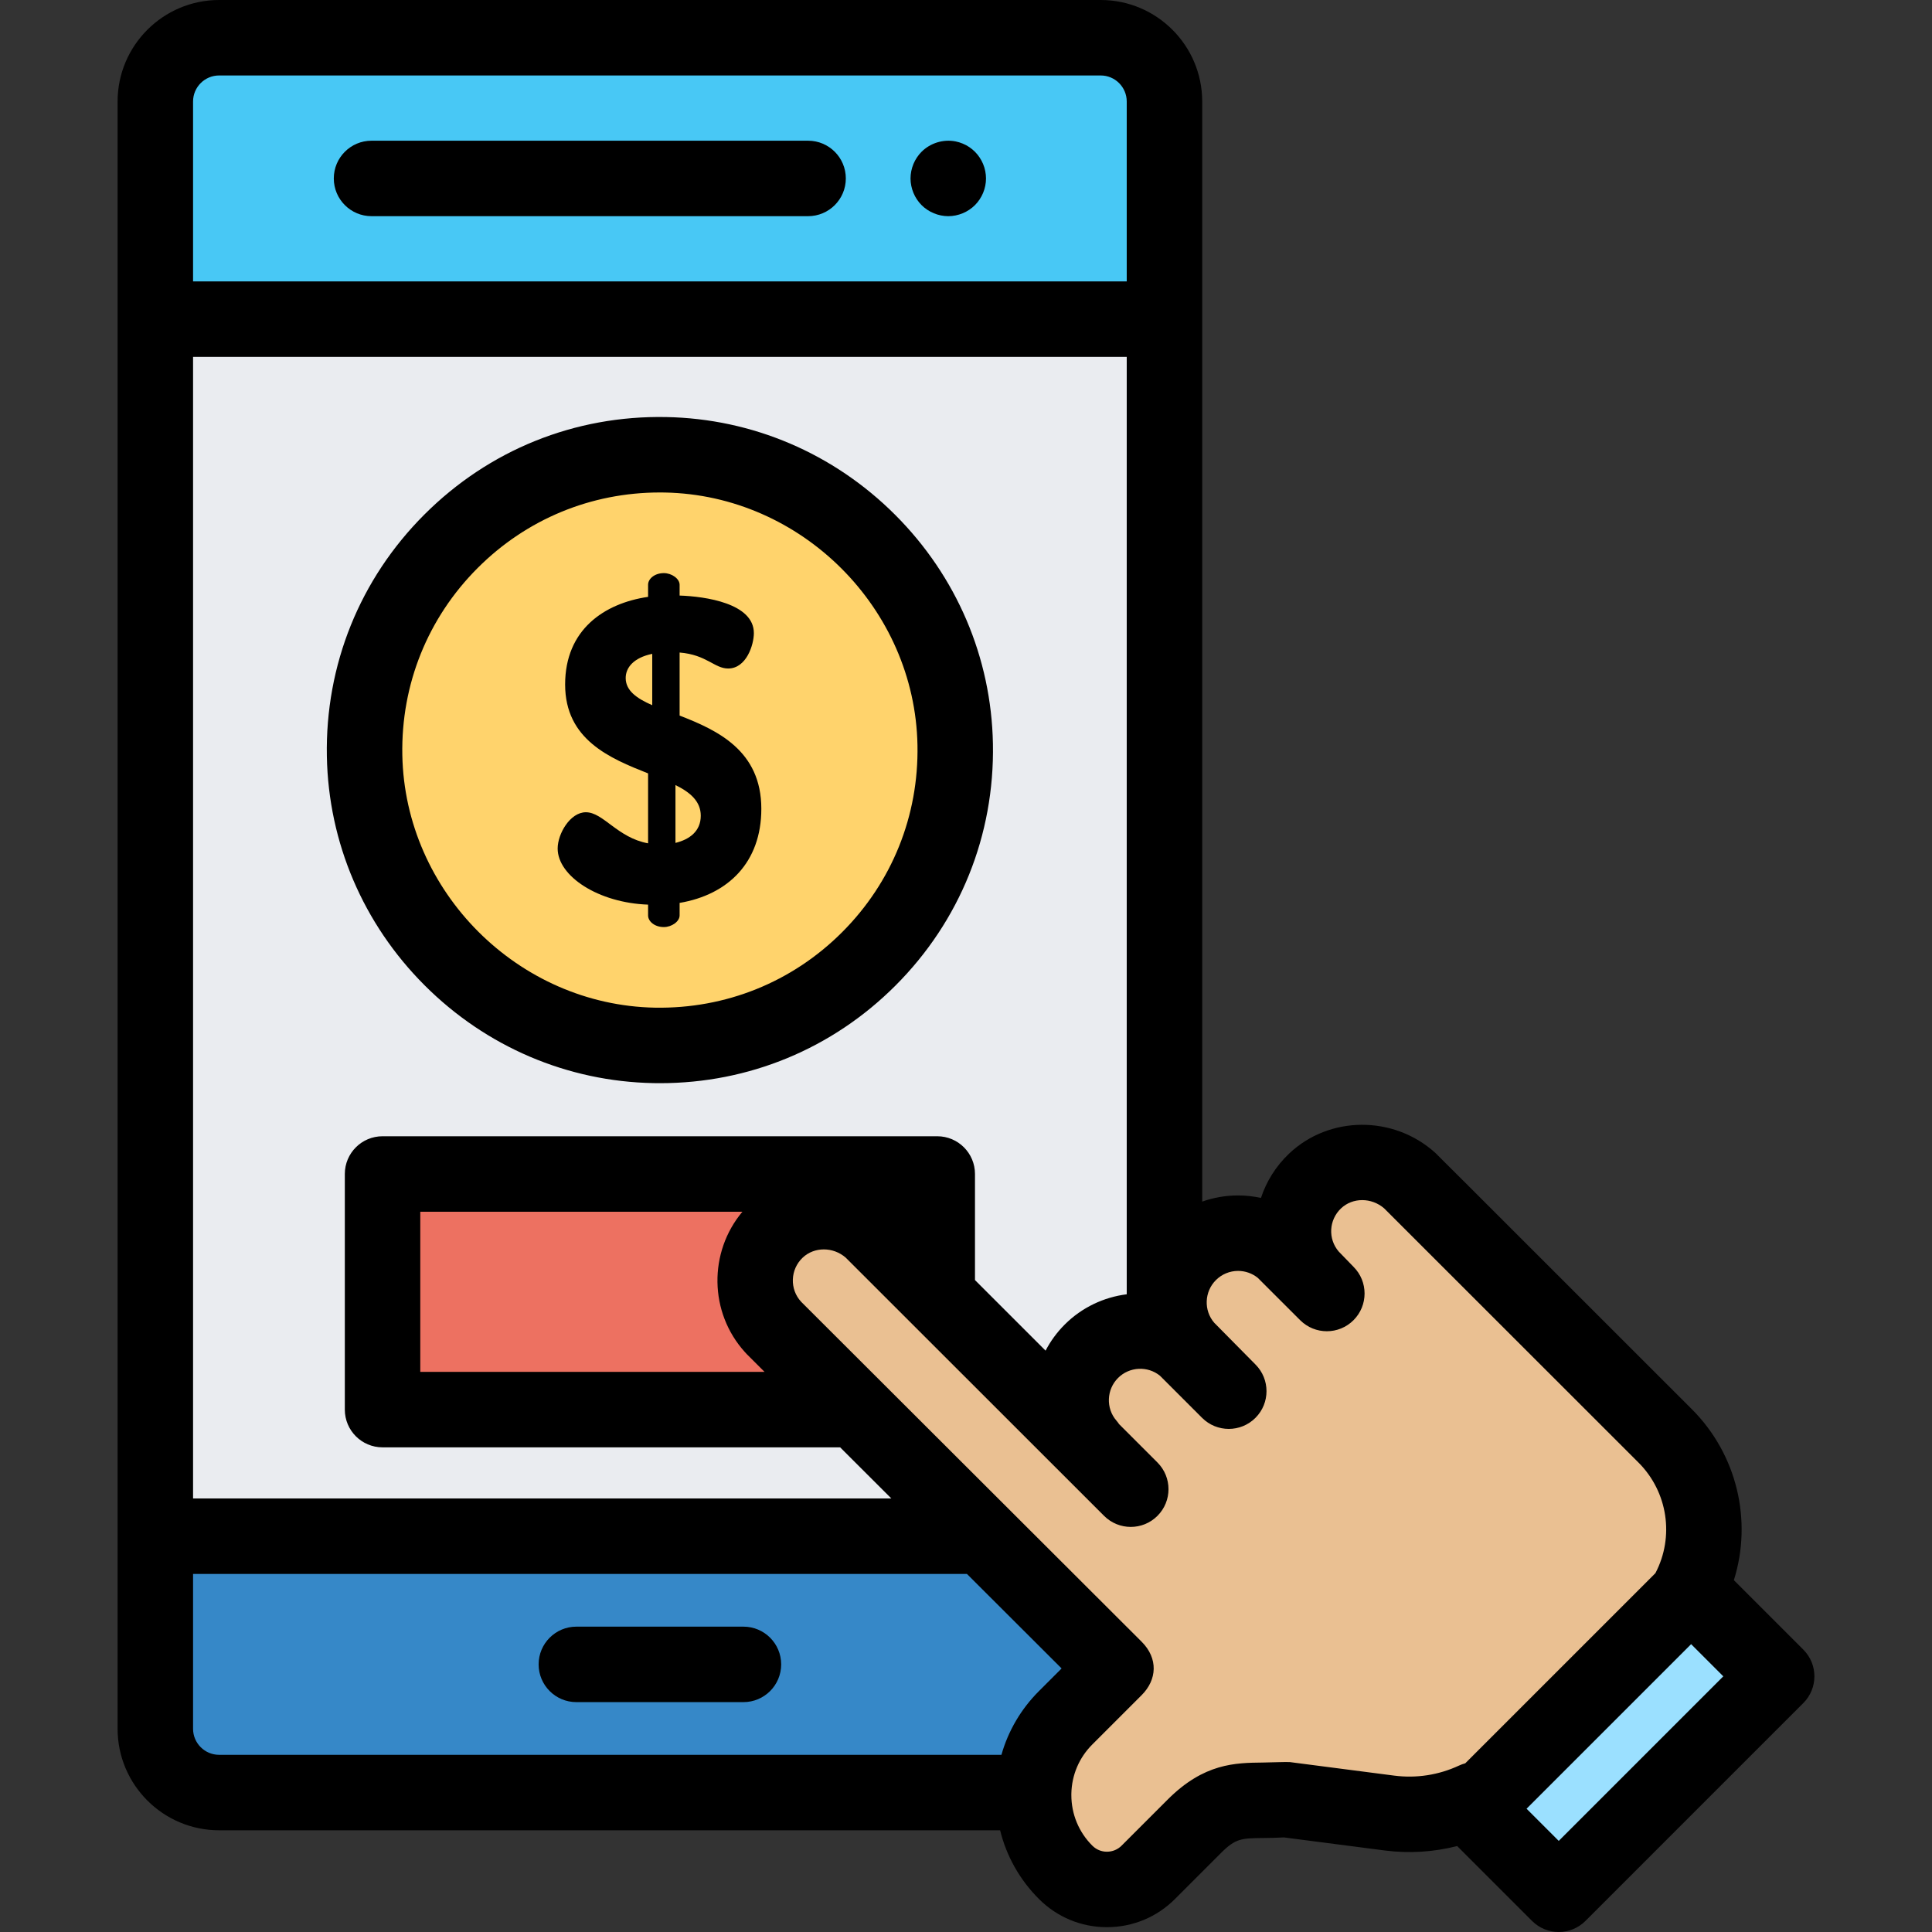 <svg xml:space="preserve" style="enable-background:new 0 0 511.999 511.999;" viewBox="0 0 511.999 511.999" y="0px" x="0px" xmlns:xlink="http://www.w3.org/1999/xlink" xmlns="http://www.w3.org/2000/svg" id="Capa_1" version="1.1">
<rect x="0" y="0" width="511.999" height="511.999" fill="#333333" stroke="none"/>
<path d="M295.482,442.15l-35.095-35.039H41.164v51.034c0,9.334,7.567,16.901,16.901,16.901h215.862" style="fill:#3688C8;"></path>
<polyline points="308.596,353.893 308.596,84.577 41.164,84.577 41.164,407.11 260.387,407.11" style="fill:#EAECF0;"></polyline>
<polyline points="248.38,342.378 248.38,311.119 101.38,311.119 101.38,373.561 225.785,373.561" style="fill:#ED7161;"></polyline>
<path d="M446.752,422.99c7.868-13.419,6.048-30.953-5.465-42.466c0,0-67.407-67.395-67.647-67.611
	c-7.105-6.398-18.101-6.589-25.116,0.042c-7.189,6.805-7.633,17.945-1.307,25.266l-7.162-6.982
	c-3.423-2.956-7.681-4.431-11.944-4.437c-4.695,0.006-9.383,1.793-12.963,5.372c-6.835,6.835-7.147,17.711-0.935,24.906l-0.09,0.09
	c-7.195-6.212-18.071-5.9-24.9,0.929c-6.835,6.835-7.147,17.712-0.935,24.906l-0.09,0.09c-0.126-0.114-0.264-0.204-0.396-0.312
	c0,0-56.6-56.588-56.846-56.81c-7.099-6.404-18.089-6.589-25.104,0.042c-7.369,6.961-7.651,18.479-0.857,25.776
	c0.018,0.03,0.042,0.054,0.066,0.078l90.422,90.279L282.4,455.231c-11.308,11.308-11.308,29.643,0,40.951
	c3.022,3.022,6.991,4.545,10.954,4.539c3.957,0,7.926-1.511,10.948-4.533l12.232-12.231c8.592-8.592,14.287-6.324,24.04-7.064
	l27.639,3.582c7.83,1.015,15.675-0.261,22.657-3.515l0.956,0.956L446.752,422.99L446.752,422.99z" style="fill:#EAC092;"></path>
<rect height="81.679" width="32.06" style="fill:#9BE0FF;" transform="matrix(0.707 0.707 -0.707 0.707 452.668 -169.244)" y="420.957" x="414.6"></rect>
<path d="M308.596,84.577H41.164V26.901C41.164,17.567,48.731,10,58.065,10h233.63
	c9.334,0,16.901,7.567,16.901,16.901V84.577z" style="fill:#48C8F5;"></path>
<path d="M477.907,437.175l-18.412-18.412c4.931-15.721,0.905-33.267-11.138-45.31c-67.592-67.58-67.765-67.735-68.026-67.971
	c-11.045-9.945-28.034-9.854-38.682,0.211c-3.554,3.364-6.054,7.427-7.479,11.771c-1.979-0.434-4.014-0.658-6.072-0.661
	c-3.29,0.004-6.493,0.564-9.502,1.634V26.9c0-14.833-12.068-26.9-26.901-26.9H58.065C43.232,0,31.164,12.067,31.164,26.9v431.244
	c0,14.833,12.068,26.9,26.901,26.9H265.04c1.674,6.835,5.186,13.105,10.289,18.207c4.817,4.817,11.208,7.469,17.987,7.469h0.039
	c6.809,0,13.208-2.649,18.02-7.461l12.231-12.232c3.86-3.86,5.432-3.876,11.279-3.938c1.605-0.017,3.392-0.035,5.38-0.154
	l26.663,3.456c6.465,0.837,12.982,0.431,19.233-1.171l19.85,19.85c1.953,1.952,4.512,2.929,7.071,2.929
	c2.559,0,5.119-0.977,7.071-2.929l57.754-57.754C481.812,447.412,481.812,441.08,477.907,437.175z M282.152,351.029
	c-2.078,2.077-3.767,4.411-5.064,6.905c-7.621-7.619-13.76-13.756-18.708-18.701v-28.114c0-5.522-4.477-10-10-10h-147
	c-5.523,0-10,4.478-10,10v62.442c0,5.523,4.477,10,10,10h121.267l13.57,13.549H51.164V94.577h247.432v248.421
	C292.556,343.762,286.73,346.451,282.152,351.029z M197.439,358.351c0.152,0.177,0.311,0.35,0.479,0.52
	c0.025,0.026,0.051,0.052,0.077,0.078l4.621,4.613H111.38V321.12h85.366C187.76,331.813,187.872,347.82,197.439,358.351z
	 M51.164,26.9c0-3.805,3.096-6.9,6.901-6.9h233.63c3.805,0,6.901,3.096,6.901,6.9v47.677H51.164V26.9z M51.164,458.145V417.11
	H256.25l25.085,25.045l-6.005,6.005c-4.772,4.772-8.153,10.564-9.94,16.885H58.065C54.26,465.045,51.164,461.949,51.164,458.145z
	 M369.499,470.558l-27.64-3.582c-0.676-0.088-5.528,0.099-7.186,0.115c-7.302,0.077-15.579,0.165-25.21,9.795l-12.232,12.231
	c-1.034,1.034-2.411,1.604-3.892,1.604h-0.008c-1.451,0-2.822-0.571-3.86-1.61c-3.58-3.58-5.552-8.34-5.552-13.403
	c0-0.134,0.002-0.268,0.004-0.402c0-0.003,0-0.006,0-0.009c0.104-4.91,2.064-9.51,5.548-12.993l13.082-13.082
	c4.068-4.068,4.434-9.708-0.006-14.148l-90.194-90.049c-0.013-0.015-0.027-0.029-0.04-0.044c-3.089-3.318-2.907-8.564,0.407-11.695
	c3.082-2.913,8.055-2.902,11.398-0.007c2.775,2.758,68.475,68.439,68.475,68.439c1.953,1.952,4.512,2.929,7.071,2.929
	c2.559,0,5.119-0.977,7.071-2.929c3.905-3.905,3.906-10.237,0-14.143l-10.154-10.155c-0.22-0.326-0.462-0.643-0.725-0.948
	c-2.822-3.269-2.63-8.232,0.438-11.3c3.01-3.011,7.851-3.246,11.121-0.577l11.15,11.15c1.953,1.952,4.512,2.929,7.071,2.929
	c2.559,0,5.119-0.977,7.071-2.929c3.905-3.905,3.905-10.237,0-14.143c0,0-10.745-10.848-10.924-11.056
	c-2.823-3.27-2.631-8.233,0.436-11.301c1.573-1.573,3.67-2.44,5.879-2.443c1.92,0.003,3.77,0.657,5.236,1.85l11.219,11.21
	c1.953,1.952,4.512,2.929,7.071,2.929c2.559,0,5.119-0.976,7.071-2.929c3.905-3.905,3.905-10.237,0-14.143
	c0,0-3.737-3.835-3.911-4.036c-2.901-3.357-2.631-8.394,0.61-11.462c3.079-2.91,8.056-2.9,11.412-0.003
	c3.095,3.077,45.107,45.077,67.41,67.376c7.774,7.774,9.542,19.669,4.481,29.309l-50.392,50.391
	c-0.563,0.149-1.119,0.349-1.66,0.602C381.282,470.397,375.354,471.316,369.499,470.558z M413.082,487.857l-8.527-8.527
	l43.612-43.612l8.527,8.527L413.082,487.857z"></path>
<path d="M197.018,451.078h-44.277c-5.523,0-10-4.478-10-10s4.477-10,10-10h44.277c5.523,0,10,4.478,10,10
	C207.018,446.601,202.541,451.078,197.018,451.078z"></path>
<path d="M251.3,57.29c-0.65,0-1.31-0.07-1.95-0.2s-1.27-0.32-1.87-0.57c-0.61-0.25-1.19-0.56-1.73-0.92
	c-0.55-0.359-1.06-0.78-1.52-1.24c-0.46-0.46-0.88-0.97-1.24-1.52c-0.36-0.54-0.67-1.12-0.92-1.73c-0.25-0.6-0.44-1.229-0.57-1.869
	c-0.13-0.641-0.2-1.301-0.2-1.95c0-0.65,0.07-1.311,0.2-1.96c0.13-0.63,0.32-1.261,0.57-1.87c0.25-0.601,0.56-1.18,0.92-1.72
	c0.36-0.551,0.78-1.061,1.24-1.521c2.32-2.32,5.77-3.39,9.02-2.74c0.64,0.13,1.27,0.32,1.87,0.57c0.61,0.25,1.191,0.56,1.73,0.92
	c0.55,0.37,1.06,0.79,1.52,1.25s0.88,0.97,1.24,1.521c0.36,0.54,0.67,1.119,0.92,1.72c0.25,0.609,0.45,1.24,0.57,1.87
	c0.13,0.649,0.2,1.309,0.2,1.96c0,2.63-1.07,5.21-2.93,7.069c-0.46,0.46-0.97,0.881-1.52,1.24c-0.539,0.36-1.12,0.67-1.73,0.92
	c-0.6,0.25-1.23,0.44-1.87,0.57C252.61,57.22,251.95,57.29,251.3,57.29z"></path>
<path d="M214.151,57.289H98.46c-5.523,0-10-4.478-10-10s4.477-10,10-10h115.692c5.523,0,10,4.478,10,10
	C224.151,52.812,219.674,57.289,214.151,57.289z"></path>
<path d="M253.138,197.296c0.823,44.404-35.339,80.567-79.744,79.744
	c-41.848-0.776-75.996-34.923-76.772-76.772c-0.824-44.405,35.339-80.568,79.744-79.744
	C218.214,121.3,252.362,155.448,253.138,197.296z" style="fill:#FFD36C;"></path>
<path d="M174.904,287.054c-0.565,0-1.129-0.005-1.695-0.016c-22.84-0.423-44.388-9.625-60.674-25.91
	c-16.286-16.286-25.488-37.834-25.912-60.674c-0.449-24.218,8.728-46.979,25.839-64.09c17.111-17.112,39.85-26.313,64.089-25.839
	c22.84,0.424,44.388,9.626,60.674,25.911s25.488,37.833,25.911,60.674l0,0c0.449,24.217-8.726,46.978-25.838,64.089
	C220.586,277.911,198.486,287.054,174.904,287.054z M174.868,130.51c-18.245,0-35.338,7.07-48.264,19.996
	c-13.234,13.234-20.332,30.842-19.984,49.577c0.672,36.25,30.711,66.287,66.96,66.959c18.739,0.317,36.341-6.75,49.576-19.984
	c13.234-13.234,20.331-30.841,19.984-49.576l0,0c-0.672-36.249-30.709-66.287-66.959-66.96
	C175.744,130.514,175.304,130.51,174.868,130.51z"></path>
<path d="M171.749,239.735c-13.19-0.457-23.964-7.55-23.964-14.871c0-3.89,3.298-9.609,7.476-9.609c4.616,0,8.354,6.749,16.488,8.236
	v-18.532c-10.113-4.003-21.984-8.922-21.984-23.564c0-14.528,10.333-21.507,21.984-23.223v-3.203c0-1.602,1.759-3.089,4.177-3.089
	c2.089,0,4.178,1.487,4.178,3.089v2.86c6.815,0.229,19.677,2.059,19.677,9.952c0,3.089-1.979,9.38-6.816,9.38
	c-3.628,0-5.717-3.66-12.861-4.232v16.702c10.003,3.889,21.655,9.266,21.655,24.709c0,14.184-8.794,22.765-21.655,24.938v3.317
	c0,1.602-2.089,3.089-4.178,3.089c-2.418,0-4.177-1.487-4.177-3.089L171.749,239.735L171.749,239.735z M172.849,186.885v-13.612
	c-4.947,1.029-7.035,3.66-7.035,6.405C165.814,182.995,168.671,185.054,172.849,186.885z M179.004,208.048v15.329
	c3.737-0.915,6.706-3.089,6.706-7.207C185.71,212.395,182.961,209.993,179.004,208.048z"></path>
<g>
</g>
<g>
</g>
<g>
</g>
<g>
</g>
<g>
</g>
<g>
</g>
<g>
</g>
<g>
</g>
<g>
</g>
<g>
</g>
<g>
</g>
<g>
</g>
<g>
</g>
<g>
</g>
<g>
</g>
</svg>

